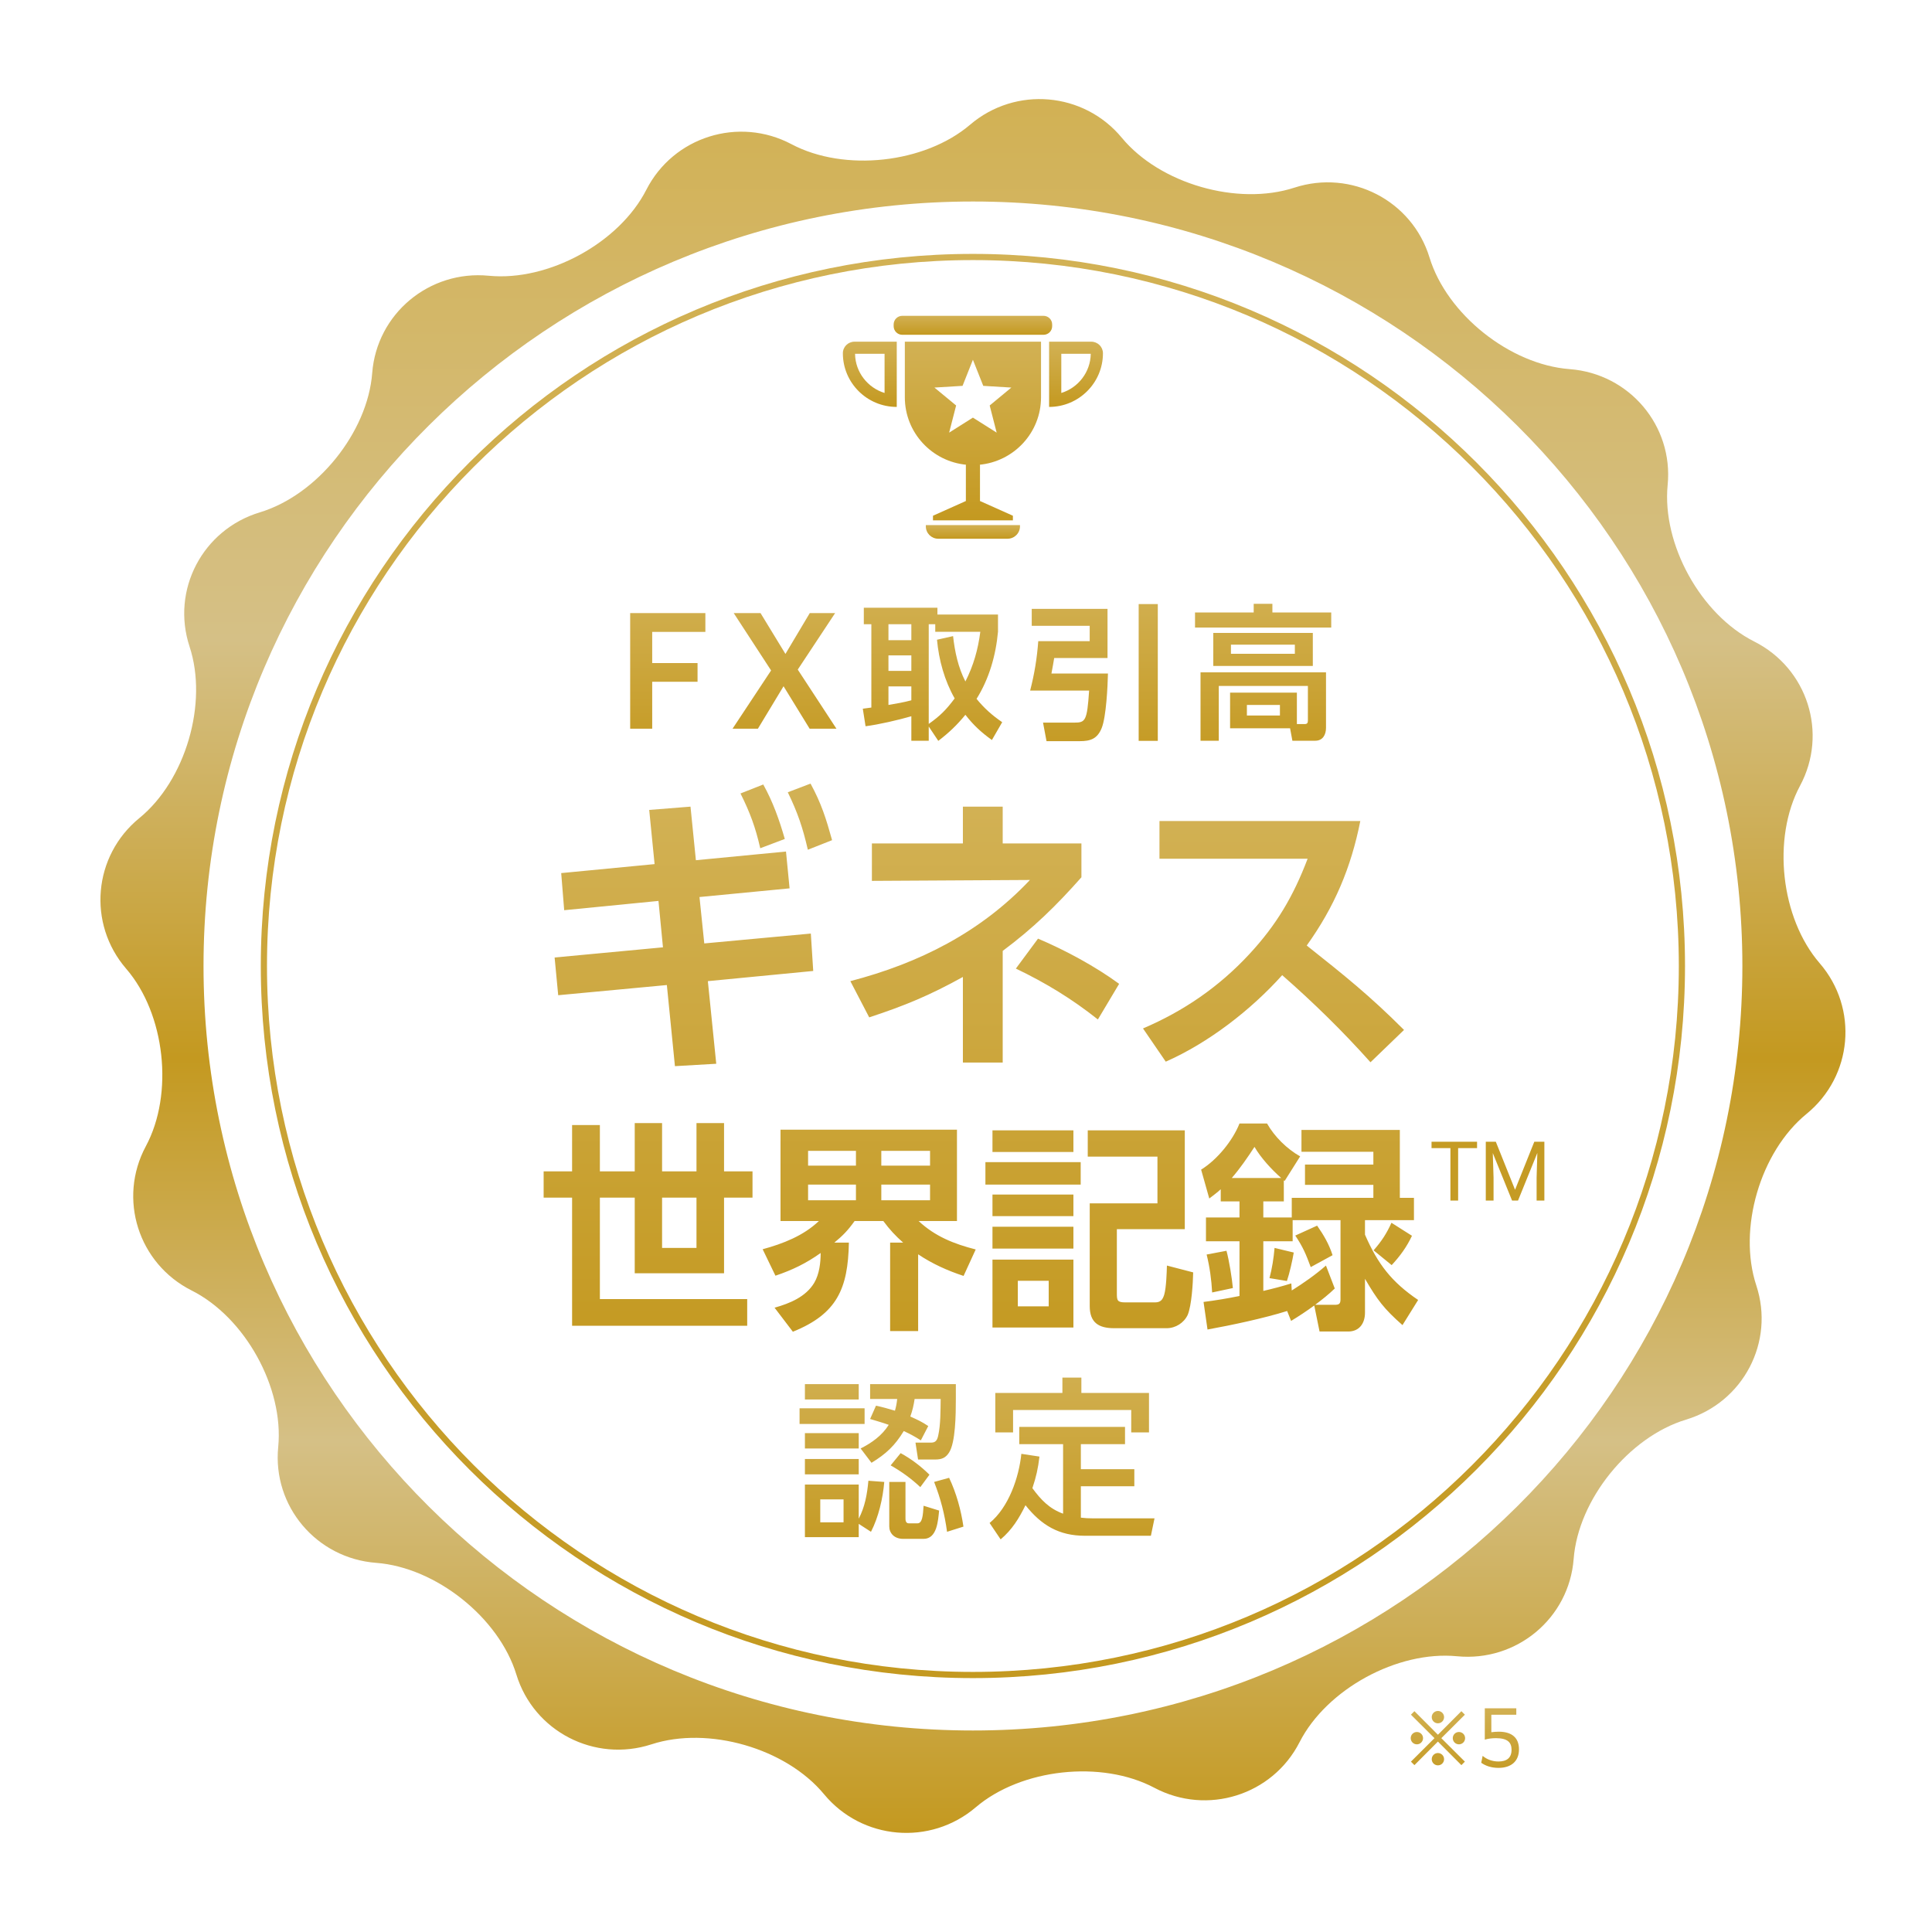 <svg width="280" height="280" viewBox="0 0 280 280" fill="none" xmlns="http://www.w3.org/2000/svg">
<g clip-path="url(#clip0_6101_25968)">
<path d="M141.001 37.245C197.751 37.245 243.756 83.251 243.756 140C243.756 196.75 197.751 242.755 141.001 242.755C84.251 242.755 38.245 196.75 38.245 140C38.245 83.25 84.251 37.245 141.001 37.245Z" stroke="url(#paint0_linear_6101_25968)" stroke-width="0.897"/>
<path d="M263.723 139.599C258.071 133.057 256.79 121.483 260.875 113.877C264.957 106.271 261.967 96.864 254.226 92.968C246.488 89.073 240.847 78.867 241.688 70.288C242.532 61.709 236.143 54.153 227.493 53.498C218.842 52.845 209.695 45.558 207.173 37.312C204.647 29.065 195.836 24.514 187.592 27.197C179.348 29.883 168.095 26.631 162.586 19.972C157.075 13.312 147.181 12.456 140.598 18.07C134.015 23.685 122.367 24.956 114.713 20.9C107.059 16.843 97.59 19.816 93.67 27.506C89.75 35.195 79.479 40.802 70.842 39.964C62.209 39.125 54.603 45.471 53.942 54.066C53.282 62.663 45.953 71.747 37.651 74.255C29.352 76.764 24.771 85.518 27.473 93.712C30.176 101.904 26.902 113.085 20.202 118.558C13.501 124.03 12.641 133.86 18.291 140.402C23.94 146.943 25.22 158.517 21.136 166.123C17.051 173.729 20.041 183.136 27.781 187.032C35.522 190.927 41.166 201.133 40.32 209.712C39.475 218.289 45.865 225.846 54.516 226.5C63.167 227.155 72.313 234.44 74.837 242.688C77.361 250.933 86.173 255.486 94.416 252.802C102.66 250.116 113.914 253.369 119.422 260.028C124.931 266.687 134.826 267.544 141.409 261.929C147.993 256.314 159.643 255.041 167.296 259.098C174.948 263.156 184.419 260.184 188.34 252.494C192.262 244.804 202.534 239.198 211.169 240.037C219.802 240.874 227.407 234.527 228.066 225.932C228.727 217.337 236.056 208.252 244.356 205.743C252.656 203.233 257.237 194.48 254.534 186.288C251.834 178.096 255.107 166.917 261.809 161.442C268.512 155.97 269.373 146.14 263.723 139.599ZM141.007 250.795C79.422 250.795 29.496 201.191 29.496 140.001C29.496 78.806 79.422 29.204 141.007 29.204C202.592 29.204 252.518 78.806 252.518 140.001C252.518 201.191 202.595 250.795 141.007 250.795Z" fill="url(#paint1_linear_6101_25968)"/>
<g clip-path="url(#clip1_6101_25968)">
<path d="M151.234 45.77H130.767C130.076 45.77 129.515 46.329 129.515 47.017V47.273C129.515 47.962 130.076 48.52 130.767 48.52H151.234C151.926 48.52 152.487 47.962 152.487 47.273V47.017C152.487 46.329 151.926 45.77 151.234 45.77Z" fill="url(#paint2_linear_6101_25968)"/>
<path d="M131.136 49.519V57.584C131.136 62.699 135.069 66.903 140.086 67.359H139.981V72.61L135.214 74.744V75.416H146.796V74.744L142.028 72.61V67.359H141.908C146.94 66.903 150.873 62.699 150.873 57.584V49.519H131.136ZM144.444 62.699L141.001 60.525L137.557 62.699L138.569 58.766L135.422 56.169L139.5 55.921L141.001 52.14L142.502 55.921L146.571 56.169L143.433 58.766L144.444 62.699Z" fill="url(#paint3_linear_6101_25968)"/>
<path d="M147.823 76.103V76.279C147.823 77.278 147.012 78.077 146.017 78.077H135.984C134.989 78.077 134.178 77.278 134.178 76.279V76.103H147.823Z" fill="url(#paint4_linear_6101_25968)"/>
<path d="M123.848 49.519C122.909 49.519 122.155 50.262 122.155 51.197C122.155 55.489 125.654 58.974 129.965 58.974V49.519H123.848ZM128.199 56.952C125.751 56.201 123.953 53.939 123.921 51.277H128.199V56.952Z" fill="url(#paint5_linear_6101_25968)"/>
<path d="M158.153 49.519H152.045V58.974C156.347 58.974 159.847 55.489 159.847 51.197C159.847 50.262 159.084 49.519 158.153 49.519ZM153.811 56.952V51.277H158.081C158.041 53.939 156.259 56.201 153.811 56.952Z" fill="url(#paint6_linear_6101_25968)"/>
</g>
<path d="M209.287 248.859C209.287 249.354 208.888 249.753 208.393 249.753C207.897 249.753 207.499 249.354 207.499 248.859C207.499 248.364 207.897 247.965 208.393 247.965C208.888 247.965 209.287 248.364 209.287 248.859ZM212.302 255.31L211.796 255.816L208.393 252.402L204.99 255.816L204.483 255.31L207.897 251.907L204.483 248.504L204.99 247.997L208.393 251.411L211.796 247.997L212.302 248.504L208.888 251.907L212.302 255.31ZM206.239 251.907C206.239 252.402 205.84 252.801 205.345 252.801C204.85 252.801 204.451 252.402 204.451 251.907C204.451 251.411 204.85 251.013 205.345 251.013C205.84 251.013 206.239 251.411 206.239 251.907ZM212.334 251.907C212.334 252.402 211.936 252.801 211.44 252.801C210.945 252.801 210.547 252.402 210.547 251.907C210.547 251.411 210.945 251.013 211.44 251.013C211.936 251.013 212.334 251.411 212.334 251.907ZM209.287 254.954C209.287 255.45 208.888 255.848 208.393 255.848C207.897 255.848 207.499 255.45 207.499 254.954C207.499 254.459 207.897 254.061 208.393 254.061C208.888 254.061 209.287 254.459 209.287 254.954ZM214.671 255.471L214.876 254.47C215.49 254.997 216.297 255.288 217.17 255.288C218.387 255.288 219.065 254.75 219.065 253.587C219.065 252.553 218.516 251.907 216.803 251.907C216.179 251.907 215.608 251.993 215.188 252.122V247.577H219.754V248.514H216.136V251.045C216.437 251.002 216.857 250.97 217.223 250.97C219.054 250.97 220.142 251.81 220.142 253.522C220.142 255.277 218.99 256.214 217.17 256.214C216.157 256.214 215.285 255.924 214.671 255.471Z" fill="url(#paint7_linear_6101_25968)"/>
</g>
<path d="M114.172 114.822L117.469 113.564C119.031 116.427 119.725 118.639 120.592 121.763L117.079 123.151C116.341 119.941 115.604 117.772 114.172 114.822ZM107.318 114.995L110.615 113.694C112.003 116.167 112.957 118.856 113.738 121.589L110.181 122.934C109.487 119.897 108.706 117.772 107.318 114.995ZM101.375 130.005L102.069 136.729L117.512 135.298L117.859 140.72L102.589 142.195L103.804 154.168L97.817 154.515L96.646 142.759L80.899 144.234L80.379 138.768L96.082 137.293L95.432 130.569L81.767 131.914L81.333 126.535L94.868 125.233L94.087 117.381L100.073 116.904L100.854 124.669L113.912 123.411L114.432 128.747L101.375 130.005ZM139.55 122.24V116.904H145.319V122.24H156.728V127.142C153.041 131.307 149.787 134.473 145.319 137.814V153.995H139.55V141.588C134.778 144.234 131.134 145.752 125.972 147.444L123.239 142.195C133.216 139.592 142.109 135.124 149.267 127.532L126.362 127.663V122.24H139.55ZM150.438 136.035C154.342 137.683 158.767 140.069 162.194 142.585L159.114 147.748C155.34 144.754 151.566 142.455 147.228 140.373L150.438 136.035ZM189.382 137.033C194.848 141.371 198.492 144.277 203.481 149.266L198.622 153.951C194.588 149.44 190.38 145.318 185.825 141.327C181.313 146.36 175.153 151.131 168.95 153.864L165.653 149.049C171.553 146.533 176.671 143.019 181.053 138.291C185.001 134.039 187.43 129.918 189.512 124.452H168.039V118.986H197.147C195.802 125.754 193.416 131.393 189.382 137.033ZM100.94 162.765H104.935V169.765H109.059V173.569H104.935V184.533H91.99V173.569H86.939V188.273H108.291V192.141H82.912V173.569H78.788V169.765H82.912V163.053H86.939V169.765H91.99V162.765H95.953V169.765H100.94V162.765ZM95.953 173.569V180.857H100.94V173.569H95.953ZM118.936 181.592C116.826 183.095 114.844 184.054 112.383 184.885L110.529 181.049C113.47 180.25 116.442 179.099 118.68 176.957H113.118V163.724H138.69V176.957H133.128C135.525 179.195 138.274 180.282 141.407 181.081L139.649 184.917C137.315 184.15 135.11 183.159 133.064 181.784V192.908H129.004V180.09H130.89C129.74 179.067 128.941 178.204 128.014 176.957H123.858C122.899 178.3 122.164 179.067 120.917 180.09H123.027C122.899 186.739 121.333 190.415 114.908 193.004L112.255 189.52C114.429 188.912 116.794 187.953 118.009 185.908C118.744 184.661 118.936 182.999 118.936 181.592ZM124.05 166.793H117.114V168.934H124.05V166.793ZM134.79 166.793H127.726V168.934H134.79V166.793ZM124.05 171.683H117.114V173.953H124.05V171.683ZM134.79 171.683H127.726V173.953H134.79V171.683ZM171.709 163.82V178.14H161.864V187.41C161.864 188.433 161.896 188.752 163.079 188.752H167.394C168.225 188.752 168.513 188.337 168.736 187.602C169.024 186.579 169.088 184.501 169.12 183.414L172.924 184.405C172.892 185.94 172.7 189.232 172.125 190.574C171.581 191.725 170.367 192.492 169.088 192.492H161.449C159.211 192.492 157.932 191.661 157.932 189.296V174.4H167.746V167.624H157.645V163.82H171.709ZM143.836 163.82H155.567V166.953H143.836V163.82ZM142.813 168.423H156.622V171.683H142.813V168.423ZM143.836 173.122H155.567V176.254H143.836V173.122ZM143.836 177.789H155.567V180.953H143.836V177.789ZM143.836 182.551H155.567V192.396H143.836V182.551ZM151.987 185.62H147.512V189.328H151.987V185.62ZM190.472 189.2C189.386 189.999 188.267 190.734 187.116 191.437L186.541 189.999C183.184 191.054 178.518 192.045 175.002 192.684L174.426 188.688C176.184 188.465 177.91 188.177 179.636 187.825V179.898H174.778V176.446H179.636V174.113H176.919V172.355C176.408 172.834 175.833 173.25 175.257 173.697L174.075 169.51C176.376 168.103 178.646 165.322 179.636 162.829H183.632C184.719 164.747 186.509 166.505 188.427 167.592L186.189 171.14L186.061 171.076V174.113H183.089V176.446H187.212V173.601H199.039V171.715H189.13V168.775H199.039V166.921H188.618V163.756H202.875V173.601H204.92V176.83H197.824V178.939C199.678 183.191 201.66 185.78 205.528 188.401L203.258 192.045C200.573 189.679 199.614 188.401 197.824 185.332V190.255C197.824 191.757 197.025 192.972 195.395 192.972H191.24L190.472 189.2ZM178.518 170.724H185.678C184.303 169.51 182.737 167.816 181.81 166.217C180.787 167.784 179.732 169.318 178.518 170.724ZM190.6 189.104H193.413C194.052 189.104 194.276 188.976 194.276 188.305V176.83H187.34V179.898H183.089V187.09C184.463 186.771 185.806 186.419 187.148 186.003L187.212 187.026C188.938 185.94 190.632 184.757 192.167 183.414L193.445 186.739C192.55 187.602 191.623 188.337 190.6 189.104ZM204.633 179.099C203.866 180.729 202.907 182.04 201.692 183.35L199.071 181.209C200.222 179.898 200.957 178.779 201.66 177.213L204.633 179.099ZM190.888 177.629C191.847 179.003 192.614 180.314 193.125 181.912L189.961 183.638C189.258 181.752 188.874 180.793 187.723 179.067L190.888 177.629ZM187.5 181.528C187.308 182.679 186.892 184.533 186.509 185.652L183.984 185.236C184.367 183.798 184.591 182.328 184.719 180.857L187.5 181.528ZM177.751 181.273C178.134 182.679 178.55 185.236 178.677 186.675L175.673 187.314C175.577 185.492 175.321 183.606 174.874 181.816L177.751 181.273Z" fill="url(#paint8_linear_6101_25968)"/>
<path d="M91.329 105.609V88.851H102.228V91.581H94.522V96.096H101.094V98.805H94.522V105.609H91.329ZM106.167 105.609L111.753 97.167L106.335 88.851H110.22L113.832 94.773L117.36 88.851H121.035L115.617 97.041L121.224 105.609H117.339L113.559 99.456L109.842 105.609H106.167ZM139.912 103.593C138.694 105.084 137.518 106.197 135.985 107.373L134.599 105.294V107.352H132.079V103.803C130.189 104.349 127.396 105 125.443 105.252L125.044 102.711C125.464 102.648 125.884 102.606 126.283 102.543V90.468H125.191V88.074H135.859V89.061H144.637V91.56C144.322 94.983 143.356 98.364 141.529 101.283C142.642 102.648 143.797 103.677 145.246 104.664L143.755 107.247C142.222 106.155 141.067 105.084 139.912 103.593ZM134.599 90.468V104.916C136.237 103.761 137.14 102.858 138.358 101.22C136.888 98.637 136.069 95.676 135.796 92.715L138.127 92.19C138.379 94.458 138.862 96.726 139.912 98.763C141.088 96.453 141.739 94.143 142.075 91.56H135.544V90.468H134.599ZM132.079 90.468H128.761V92.778H132.079V90.468ZM132.079 94.983H128.761V97.23H132.079V94.983ZM128.761 102.165C129.874 101.976 130.987 101.787 132.079 101.493V99.477H128.761V102.165ZM165.025 87.549H167.797V107.373H165.025V87.549ZM149.527 88.242H160.51V95.361H152.782C152.656 96.096 152.53 96.852 152.383 97.608H160.573C160.531 99.477 160.321 103.866 159.67 105.504C159.04 107.058 158.074 107.415 156.478 107.415H151.669L151.165 104.727H155.68C157.297 104.727 157.549 104.517 157.843 100.086H149.296C149.926 97.629 150.283 95.445 150.472 92.925H157.927V90.699H149.527V88.242ZM192.931 88.767V90.951H173.191V88.767H181.696V87.507H184.405V88.767H192.931ZM190.264 91.728V96.516H175.837V91.728H190.264ZM187.66 93.429H178.399V94.752H187.66V93.429ZM186.967 105.546H178.273V100.38H187.954V104.937H189.088C189.445 104.937 189.55 104.769 189.55 104.433V99.414H176.635V107.352H173.989V97.44H192.175V105.483C192.175 106.47 191.713 107.352 190.621 107.352H187.303L186.967 105.546ZM185.497 102.165H180.709V103.698H185.497V102.165Z" fill="url(#paint9_linear_6101_25968)"/>
<path d="M130.979 207.399C129.704 209.499 128.404 210.724 126.304 211.999L124.729 209.924C126.354 209.099 127.804 208.074 128.804 206.499C127.904 206.174 127.004 205.924 126.104 205.649L126.954 203.724C127.929 203.924 128.754 204.174 129.704 204.449C129.879 203.824 129.954 203.424 130.029 202.749H126.104V200.599H138.529V202.674C138.529 205.049 138.479 209.049 137.554 210.499C137.054 211.299 136.454 211.524 135.529 211.524H133.054L132.679 209.074H134.979C135.654 209.074 135.854 208.624 135.979 208.024C136.329 206.449 136.304 204.374 136.329 202.749H132.554C132.404 203.724 132.254 204.374 131.929 205.299C132.954 205.749 133.604 206.049 134.529 206.674L133.454 208.749C132.554 208.174 131.954 207.849 130.979 207.399ZM116.654 200.599H124.454V202.824H116.654V200.599ZM115.879 204.099H125.304V206.374H115.879V204.099ZM116.654 207.699H124.454V209.924H116.654V207.699ZM130.529 210.599C132.079 211.449 133.429 212.474 134.704 213.724L133.379 215.524C132.079 214.299 130.629 213.249 129.079 212.374L130.529 210.599ZM116.654 211.449H124.454V213.674H116.654V211.449ZM139.629 221.249L137.254 221.999C136.904 219.424 136.329 217.199 135.379 214.774L137.554 214.174C138.604 216.399 139.279 218.849 139.629 221.249ZM124.454 220.099C125.354 218.374 125.679 216.524 125.854 214.599L128.154 214.774C127.954 217.149 127.329 219.874 126.229 221.999L124.454 220.849V222.774H116.654V215.149H124.454V220.099ZM128.879 214.774H131.229V220.049C131.229 220.249 131.229 220.774 131.704 220.774H132.954C133.679 220.774 133.754 219.674 133.854 218.224L136.104 218.924C135.954 220.324 135.829 223.024 133.854 223.024H130.904C129.579 223.024 128.879 222.174 128.879 221.224V214.774ZM122.254 217.299H118.879V220.624H122.254V217.299ZM149.621 215.674C150.846 217.349 152.071 218.649 154.071 219.374V209.299H147.721V206.799H163.046V209.299H156.646V212.924H164.396V215.399H156.646V219.949C157.271 220.024 157.696 220.049 158.321 220.049H167.321L166.796 222.574H157.221C153.471 222.574 150.921 221.049 148.621 218.149C147.671 220.074 146.696 221.674 145.021 223.099L143.421 220.724C146.171 218.474 147.671 214.149 148.021 210.699L150.646 211.099C150.446 212.799 150.171 214.049 149.621 215.674ZM153.971 199.649H156.721V201.874H166.521V207.599H163.946V204.349H146.821V207.599H144.246V201.874H153.971V199.649Z" fill="url(#paint10_linear_6101_25968)"/>
<path d="M214.066 166.394H211.324V173.999H210.205V166.394H207.469V165.468H214.066V166.394ZM216.785 165.468L219.574 172.429L222.363 165.468H223.822V173.999H222.697V170.677L222.803 167.091L220.002 173.999H219.141L216.346 167.108L216.457 170.677V173.999H215.332V165.468H216.785Z" fill="#C59B24"/>
<defs>
<linearGradient id="paint0_linear_6101_25968" x1="141.001" y1="36.796" x2="141.001" y2="243.204" gradientUnits="userSpaceOnUse">
<stop stop-color="#D2B154"/>
<stop offset="1" stop-color="#C49920"/>
</linearGradient>
<linearGradient id="paint1_linear_6101_25968" x1="141.007" y1="14.36" x2="141.007" y2="265.639" gradientUnits="userSpaceOnUse">
<stop stop-color="#D2B154"/>
<stop offset="0.312" stop-color="#D5C086"/>
<stop offset="0.553" stop-color="#C49920"/>
<stop offset="0.774" stop-color="#D5C086"/>
<stop offset="1" stop-color="#C49920"/>
</linearGradient>
<linearGradient id="paint2_linear_6101_25968" x1="141.001" y1="45.77" x2="141.001" y2="48.52" gradientUnits="userSpaceOnUse">
<stop stop-color="#D2B154"/>
<stop offset="1" stop-color="#C49920"/>
</linearGradient>
<linearGradient id="paint3_linear_6101_25968" x1="141.005" y1="49.519" x2="141.005" y2="75.416" gradientUnits="userSpaceOnUse">
<stop stop-color="#D2B154"/>
<stop offset="1" stop-color="#C49920"/>
</linearGradient>
<linearGradient id="paint4_linear_6101_25968" x1="141.001" y1="76.103" x2="141.001" y2="78.077" gradientUnits="userSpaceOnUse">
<stop stop-color="#D2B154"/>
<stop offset="1" stop-color="#C49920"/>
</linearGradient>
<linearGradient id="paint5_linear_6101_25968" x1="126.06" y1="49.519" x2="126.06" y2="58.974" gradientUnits="userSpaceOnUse">
<stop stop-color="#D2B154"/>
<stop offset="1" stop-color="#C49920"/>
</linearGradient>
<linearGradient id="paint6_linear_6101_25968" x1="155.946" y1="49.519" x2="155.946" y2="58.974" gradientUnits="userSpaceOnUse">
<stop stop-color="#D2B154"/>
<stop offset="1" stop-color="#C49920"/>
</linearGradient>
<linearGradient id="paint7_linear_6101_25968" x1="212" y1="246.999" x2="212" y2="257.999" gradientUnits="userSpaceOnUse">
<stop stop-color="#D2B154"/>
<stop offset="1" stop-color="#C49920"/>
</linearGradient>
<linearGradient id="paint8_linear_6101_25968" x1="141.886" y1="116.999" x2="141.886" y2="196.999" gradientUnits="userSpaceOnUse">
<stop stop-color="#D2B154"/>
<stop offset="1" stop-color="#C49920"/>
</linearGradient>
<linearGradient id="paint9_linear_6101_25968" x1="141.5" y1="84.462" x2="141.5" y2="110.462" gradientUnits="userSpaceOnUse">
<stop stop-color="#D2B154"/>
<stop offset="1" stop-color="#C49920"/>
</linearGradient>
<linearGradient id="paint10_linear_6101_25968" x1="141.5" y1="195.999" x2="141.5" y2="226.999" gradientUnits="userSpaceOnUse">
<stop stop-color="#D2B154"/>
<stop offset="1" stop-color="#C49920"/>
</linearGradient>
<clipPath id="clip0_6101_25968">
<rect width="252.9" height="251.279" fill="white" transform="translate(14.557 14.36)"/>
</clipPath>
<clipPath id="clip1_6101_25968">
<rect width="37.692" height="32.307" fill="white" transform="translate(122.155 45.77)"/>
</clipPath>
</defs>
</svg>
